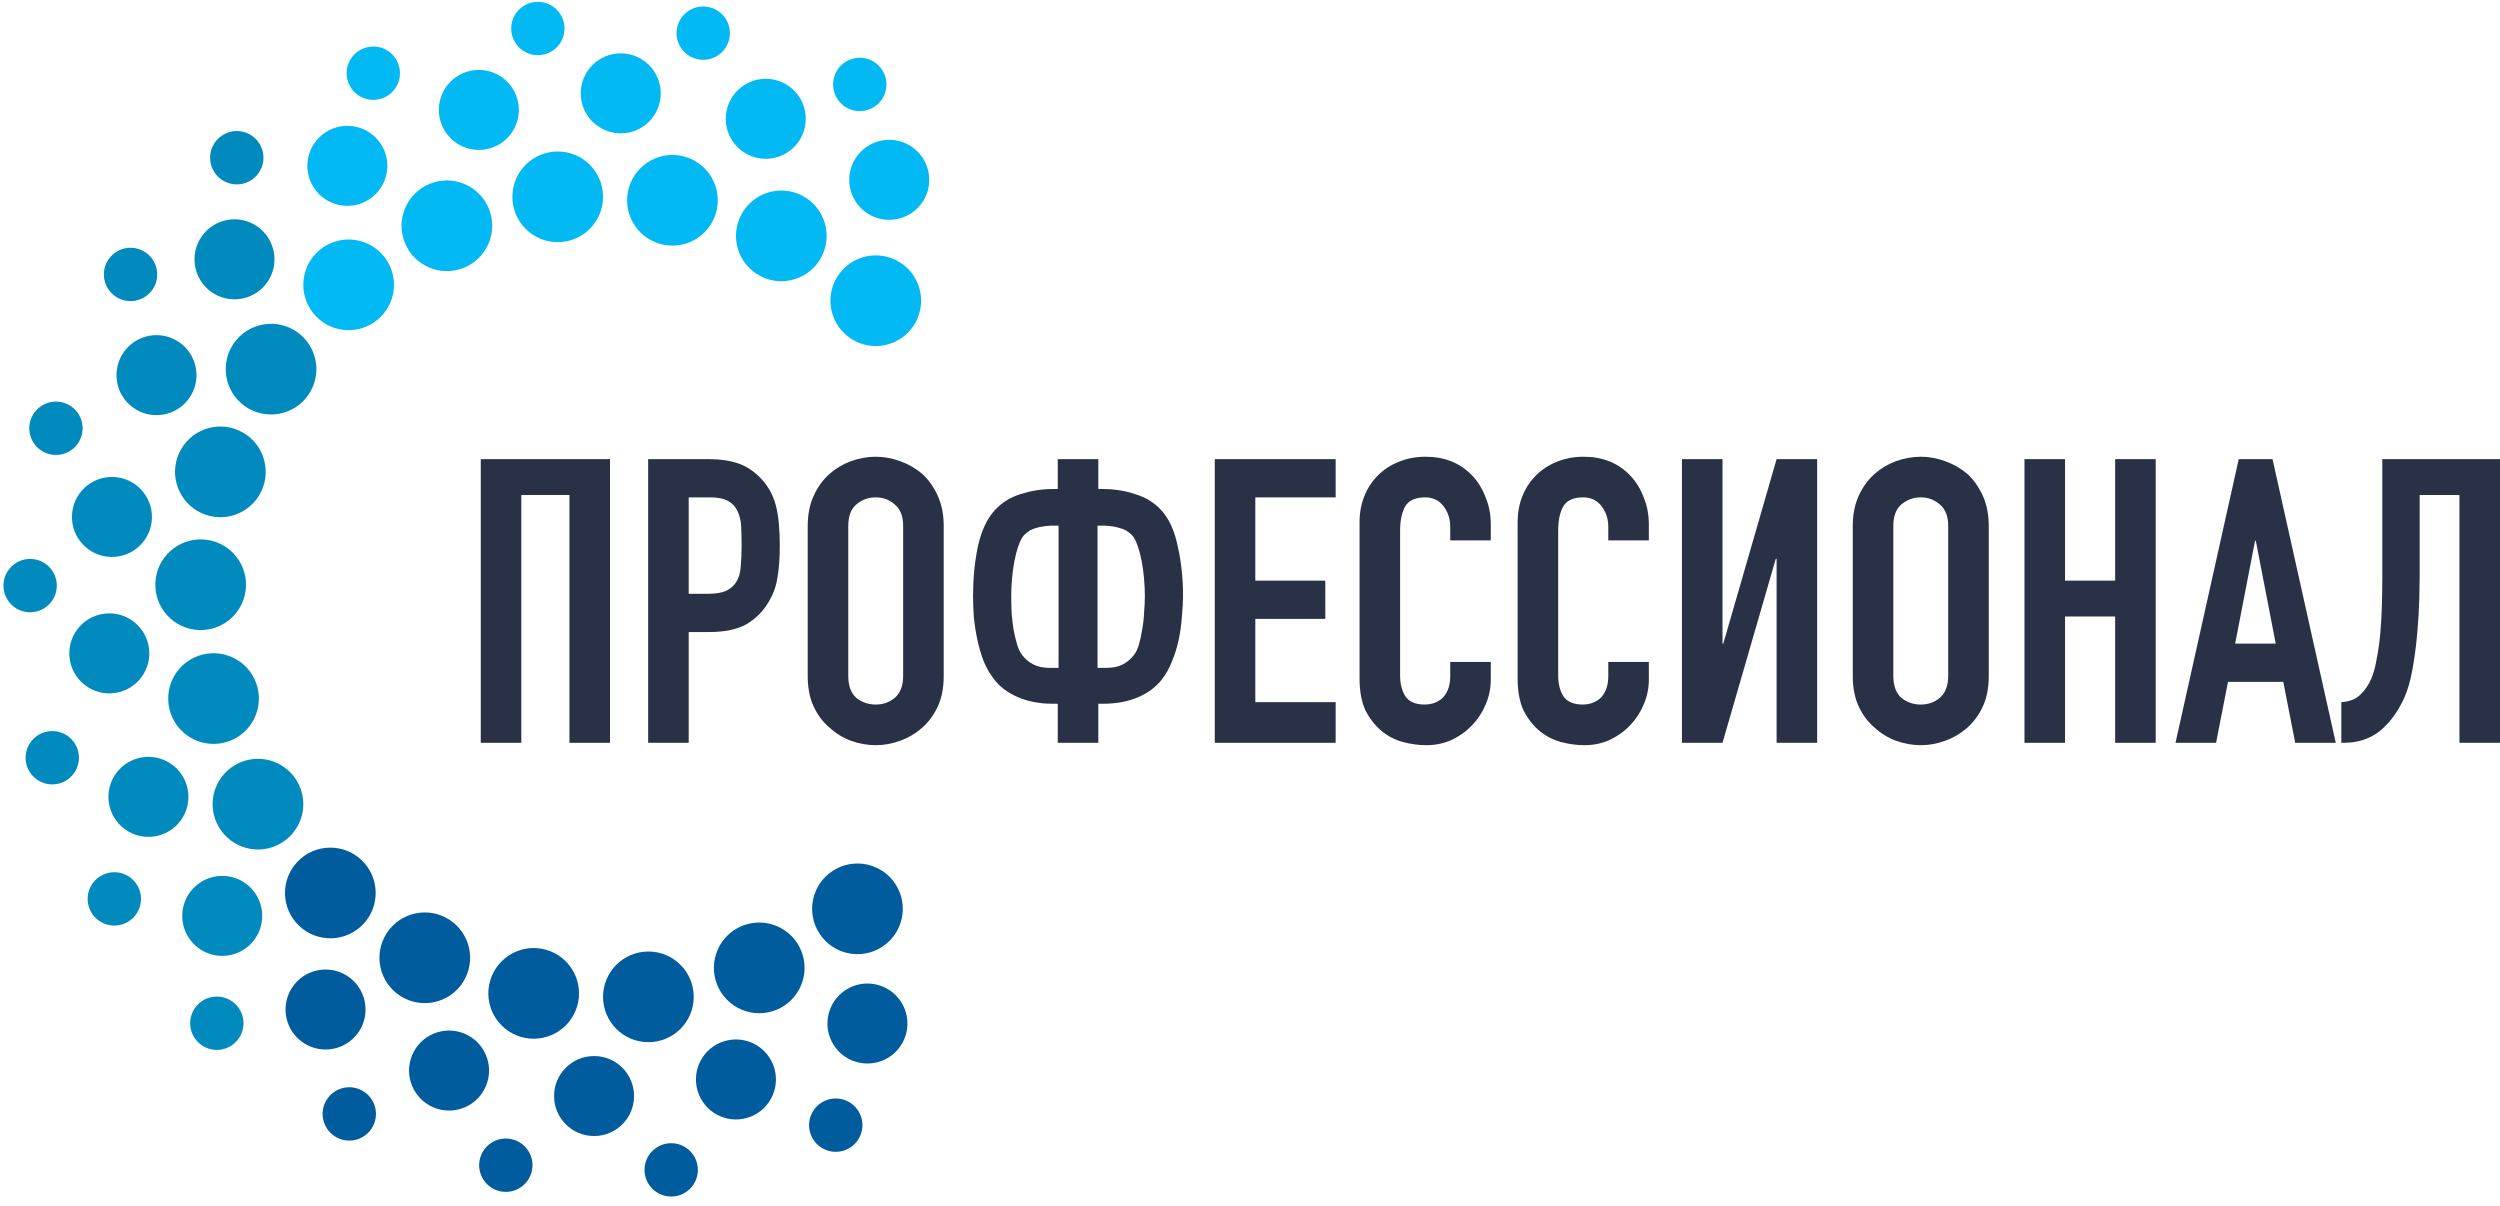 <svg width="172" height="83" viewBox="0 0 172 83" fill="none" xmlns="http://www.w3.org/2000/svg">
<path d="M33.077 51.105V31.588H41.969V51.105H39.178V34.055H35.868V51.105H33.077Z" fill="#293146"/>
<path d="M44.593 51.105V31.588H48.779C49.545 31.588 50.22 31.688 50.803 31.889C51.387 32.09 51.916 32.447 52.39 32.958C52.864 33.47 53.193 34.073 53.375 34.767C53.558 35.444 53.649 36.366 53.649 37.536C53.649 38.413 53.594 39.153 53.485 39.756C53.394 40.359 53.184 40.926 52.855 41.456C52.472 42.095 51.962 42.598 51.323 42.964C50.685 43.311 49.846 43.484 48.806 43.484H47.383V51.105H44.593ZM47.383 34.219V40.853H48.724C49.289 40.853 49.727 40.77 50.037 40.606C50.347 40.442 50.575 40.213 50.721 39.921C50.867 39.647 50.949 39.309 50.968 38.907C51.004 38.505 51.022 38.057 51.022 37.563C51.022 37.106 51.013 36.677 50.995 36.275C50.977 35.855 50.895 35.489 50.749 35.178C50.603 34.868 50.384 34.63 50.092 34.466C49.8 34.301 49.381 34.219 48.834 34.219H47.383Z" fill="#293146"/>
<path d="M55.57 36.193C55.57 35.407 55.707 34.712 55.981 34.109C56.254 33.506 56.619 33.004 57.075 32.602C57.513 32.218 58.005 31.926 58.552 31.725C59.118 31.524 59.683 31.423 60.249 31.423C60.814 31.423 61.37 31.524 61.918 31.725C62.483 31.926 62.994 32.218 63.45 32.602C63.888 33.004 64.243 33.506 64.517 34.109C64.79 34.712 64.927 35.407 64.927 36.193V46.5C64.927 47.322 64.79 48.026 64.517 48.61C64.243 49.195 63.888 49.679 63.45 50.063C62.994 50.465 62.483 50.767 61.918 50.968C61.37 51.169 60.814 51.269 60.249 51.269C59.683 51.269 59.118 51.169 58.552 50.968C58.005 50.767 57.513 50.465 57.075 50.063C56.619 49.679 56.254 49.195 55.981 48.61C55.707 48.026 55.57 47.322 55.57 46.5V36.193ZM58.361 46.5C58.361 47.176 58.543 47.678 58.908 48.007C59.291 48.318 59.738 48.473 60.249 48.473C60.76 48.473 61.197 48.318 61.562 48.007C61.945 47.678 62.137 47.176 62.137 46.5V36.193C62.137 35.517 61.945 35.023 61.562 34.712C61.197 34.384 60.76 34.219 60.249 34.219C59.738 34.219 59.291 34.384 58.908 34.712C58.543 35.023 58.361 35.517 58.361 36.193V46.5Z" fill="#293146"/>
<path d="M72.445 48.418C71.552 48.418 70.758 48.272 70.065 47.98C69.372 47.688 68.825 47.285 68.423 46.774C68.132 46.408 67.885 45.988 67.685 45.513C67.502 45.038 67.356 44.544 67.247 44.032C67.138 43.521 67.055 43 67.001 42.47C66.964 41.94 66.946 41.438 66.946 40.962C66.946 39.793 67.055 38.678 67.274 37.618C67.511 36.54 67.894 35.709 68.423 35.124C68.898 34.594 69.49 34.219 70.202 34C70.931 33.762 71.679 33.644 72.445 33.644H72.774V31.588H75.564V33.644H75.893C76.659 33.644 77.397 33.762 78.109 34C78.838 34.219 79.44 34.594 79.915 35.124C80.444 35.709 80.817 36.54 81.036 37.618C81.273 38.678 81.392 39.793 81.392 40.962C81.392 41.438 81.365 41.94 81.31 42.47C81.273 43 81.201 43.521 81.091 44.032C80.982 44.544 80.827 45.038 80.626 45.513C80.444 45.988 80.206 46.408 79.915 46.774C79.513 47.285 78.966 47.688 78.273 47.98C77.58 48.272 76.786 48.418 75.893 48.418H75.564V51.105H72.774V48.418H72.445ZM75.51 36.165V45.951H76.112C76.567 45.951 76.951 45.869 77.261 45.705C77.571 45.54 77.826 45.321 78.027 45.047C78.154 44.882 78.264 44.654 78.355 44.361C78.446 44.051 78.519 43.713 78.574 43.347C78.647 42.982 78.692 42.598 78.711 42.196C78.747 41.776 78.766 41.374 78.766 40.99C78.766 40.624 78.747 40.231 78.711 39.811C78.674 39.391 78.62 38.989 78.547 38.605C78.474 38.221 78.382 37.874 78.273 37.563C78.163 37.234 78.036 36.988 77.89 36.823C77.635 36.567 77.352 36.403 77.042 36.33C76.75 36.238 76.412 36.184 76.029 36.165H75.51ZM72.308 36.165C71.925 36.184 71.579 36.238 71.269 36.33C70.977 36.403 70.703 36.567 70.448 36.823C70.302 36.988 70.174 37.234 70.065 37.563C69.956 37.874 69.864 38.221 69.791 38.605C69.718 38.989 69.664 39.391 69.627 39.811C69.591 40.231 69.573 40.624 69.573 40.99C69.573 41.374 69.582 41.776 69.6 42.196C69.636 42.598 69.682 42.982 69.737 43.347C69.81 43.713 69.892 44.051 69.983 44.361C70.074 44.654 70.184 44.882 70.311 45.047C70.512 45.321 70.767 45.54 71.077 45.705C71.387 45.869 71.77 45.951 72.226 45.951H72.828V36.165H72.308Z" fill="#293146"/>
<path d="M83.575 51.105V31.588H91.893V34.219H86.366V39.948H91.181V42.58H86.366V48.309H91.893V51.105H83.575Z" fill="#293146"/>
<path d="M102.566 45.54V46.746C102.566 47.349 102.448 47.925 102.211 48.473C101.992 49.003 101.682 49.478 101.28 49.899C100.879 50.319 100.405 50.657 99.858 50.913C99.329 51.151 98.754 51.269 98.134 51.269C97.605 51.269 97.067 51.196 96.52 51.05C95.972 50.904 95.48 50.648 95.042 50.282C94.605 49.917 94.24 49.451 93.948 48.884C93.674 48.3 93.537 47.559 93.537 46.664V35.919C93.537 35.279 93.647 34.685 93.866 34.137C94.085 33.589 94.395 33.114 94.796 32.712C95.197 32.309 95.672 31.999 96.219 31.779C96.784 31.542 97.404 31.423 98.079 31.423C99.392 31.423 100.46 31.852 101.28 32.712C101.682 33.132 101.992 33.634 102.211 34.219C102.448 34.786 102.566 35.407 102.566 36.083V37.18H99.776V36.248C99.776 35.699 99.621 35.224 99.31 34.822C99 34.42 98.581 34.219 98.052 34.219C97.359 34.219 96.894 34.438 96.656 34.877C96.438 35.297 96.328 35.836 96.328 36.494V46.472C96.328 47.039 96.447 47.514 96.684 47.898C96.939 48.281 97.386 48.473 98.025 48.473C98.207 48.473 98.398 48.446 98.599 48.391C98.818 48.318 99.019 48.208 99.201 48.062C99.365 47.916 99.502 47.715 99.611 47.459C99.721 47.203 99.776 46.883 99.776 46.5V45.54H102.566Z" fill="#293146"/>
<path d="M113.441 45.54V46.746C113.441 47.349 113.322 47.925 113.085 48.473C112.866 49.003 112.556 49.478 112.155 49.899C111.754 50.319 111.279 50.657 110.732 50.913C110.203 51.151 109.629 51.269 109.008 51.269C108.48 51.269 107.941 51.196 107.394 51.05C106.847 50.904 106.355 50.648 105.917 50.282C105.479 49.917 105.114 49.451 104.822 48.884C104.549 48.3 104.412 47.559 104.412 46.664V35.919C104.412 35.279 104.521 34.685 104.74 34.137C104.959 33.589 105.269 33.114 105.671 32.712C106.072 32.309 106.546 31.999 107.093 31.779C107.659 31.542 108.279 31.423 108.954 31.423C110.267 31.423 111.334 31.852 112.155 32.712C112.556 33.132 112.866 33.634 113.085 34.219C113.322 34.786 113.441 35.407 113.441 36.083V37.18H110.65V36.248C110.65 35.699 110.495 35.224 110.185 34.822C109.875 34.42 109.455 34.219 108.926 34.219C108.233 34.219 107.768 34.438 107.531 34.877C107.312 35.297 107.203 35.836 107.203 36.494V46.472C107.203 47.039 107.321 47.514 107.558 47.898C107.814 48.281 108.261 48.473 108.899 48.473C109.081 48.473 109.273 48.446 109.474 48.391C109.692 48.318 109.893 48.208 110.076 48.062C110.24 47.916 110.376 47.715 110.486 47.459C110.595 47.203 110.65 46.883 110.65 46.5V45.54H113.441Z" fill="#293146"/>
<path d="M122.23 51.105V38.441H122.175L118.509 51.105H115.718V31.588H118.509V44.279H118.563L122.23 31.588H125.02V51.105H122.23Z" fill="#293146"/>
<path d="M127.47 36.193C127.47 35.407 127.607 34.712 127.881 34.109C128.154 33.506 128.519 33.004 128.975 32.602C129.413 32.218 129.905 31.926 130.452 31.725C131.018 31.524 131.583 31.423 132.149 31.423C132.714 31.423 133.271 31.524 133.818 31.725C134.383 31.926 134.894 32.218 135.35 32.602C135.788 33.004 136.143 33.506 136.417 34.109C136.691 34.712 136.827 35.407 136.827 36.193V46.5C136.827 47.322 136.691 48.026 136.417 48.61C136.143 49.195 135.788 49.679 135.35 50.063C134.894 50.465 134.383 50.767 133.818 50.968C133.271 51.169 132.714 51.269 132.149 51.269C131.583 51.269 131.018 51.169 130.452 50.968C129.905 50.767 129.413 50.465 128.975 50.063C128.519 49.679 128.154 49.195 127.881 48.61C127.607 48.026 127.47 47.322 127.47 46.5V36.193ZM130.261 46.5C130.261 47.176 130.443 47.678 130.808 48.007C131.191 48.318 131.638 48.473 132.149 48.473C132.66 48.473 133.097 48.318 133.462 48.007C133.845 47.678 134.037 47.176 134.037 46.5V36.193C134.037 35.517 133.845 35.023 133.462 34.712C133.097 34.384 132.66 34.219 132.149 34.219C131.638 34.219 131.191 34.384 130.808 34.712C130.443 35.023 130.261 35.517 130.261 36.193V46.5Z" fill="#293146"/>
<path d="M139.284 51.105V31.588H142.074V39.948H145.522V31.588H148.313V51.105H145.522V42.415H142.074V51.105H139.284Z" fill="#293146"/>
<path d="M156.569 44.279L155.201 37.207H155.147L153.779 44.279H156.569ZM149.675 51.105L154.025 31.588H156.35L160.701 51.105H157.91L157.089 46.911H153.286L152.465 51.105H149.675Z" fill="#293146"/>
<path d="M166.473 34.055V39.729C166.473 40.021 166.464 40.524 166.446 41.236C166.428 41.931 166.382 42.699 166.309 43.539C166.236 44.38 166.127 45.211 165.981 46.034C165.835 46.856 165.634 47.541 165.379 48.09C164.941 49.022 164.385 49.762 163.71 50.31C163.035 50.84 162.214 51.105 161.248 51.105H161.083V48.309C161.631 48.272 162.059 48.108 162.369 47.815C162.679 47.523 162.935 47.157 163.135 46.719C163.3 46.335 163.427 45.869 163.518 45.321C163.628 44.773 163.71 44.188 163.765 43.566C163.819 42.945 163.856 42.306 163.874 41.648C163.892 40.99 163.902 40.359 163.902 39.756V31.588H172V51.105H169.209V34.055H166.473Z" fill="#293146"/>
<circle cx="38.371" cy="13.541" r="3.119" fill="#02B9F3"/>
<circle cx="44.609" cy="68.583" r="3.119" fill="#005C9D"/>
<circle cx="30.745" cy="15.534" r="3.119" transform="rotate(-16.36 30.745 15.534)" fill="#02B9F3"/>
<circle cx="52.235" cy="66.59" r="3.119" transform="rotate(-16.36 52.235 66.59)" fill="#005C9D"/>
<circle cx="23.987" cy="19.597" r="3.119" transform="rotate(-32.727 23.987 19.597)" fill="#02B9F3"/>
<circle cx="58.993" cy="62.528" r="3.119" transform="rotate(-32.727 58.993 62.528)" fill="#005C9D"/>
<circle cx="18.649" cy="25.397" r="3.119" transform="rotate(-49.09 18.649 25.397)" fill="#018ABD"/>
<circle cx="15.162" cy="32.465" r="3.119" transform="rotate(-65.45 15.162 32.465)" fill="#018ABD"/>
<circle cx="13.806" cy="40.229" r="3.119" transform="rotate(-81.81 13.806 40.229)" fill="#018ABD"/>
<circle cx="14.692" cy="48.061" r="3.119" transform="rotate(-98.17 14.692 48.061)" fill="#018ABD"/>
<circle cx="17.748" cy="55.326" r="3.119" transform="rotate(-114.53 17.748 55.326)" fill="#018ABD"/>
<circle cx="22.727" cy="61.436" r="3.119" transform="rotate(-130.89 22.727 61.436)" fill="#005C9D"/>
<circle cx="60.253" cy="20.689" r="3.119" transform="rotate(-130.89 60.253 20.689)" fill="#02B9F3"/>
<circle cx="29.225" cy="65.896" r="3.119" transform="rotate(-147.25 29.225 65.896)" fill="#005C9D"/>
<circle cx="53.755" cy="16.229" r="3.119" transform="rotate(-147.25 53.755 16.229)" fill="#02B9F3"/>
<circle cx="36.717" cy="68.345" r="3.119" transform="rotate(-163.61 36.717 68.345)" fill="#005C9D"/>
<circle cx="46.264" cy="13.78" r="3.119" transform="rotate(-163.61 46.264 13.78)" fill="#02B9F3"/>
<circle cx="42.707" cy="6.422" r="2.752" fill="#02B9F3"/>
<circle cx="40.872" cy="75.407" r="2.752" fill="#005C9D"/>
<circle cx="32.945" cy="7.562" r="2.752" transform="rotate(-16.375 32.945 7.562)" fill="#02B9F3"/>
<circle cx="50.633" cy="74.266" r="2.752" transform="rotate(-16.375 50.633 74.266)" fill="#005C9D"/>
<circle cx="23.898" cy="11.41" r="2.752" transform="rotate(-32.755 23.898 11.41)" fill="#02B9F3"/>
<circle cx="59.68" cy="70.418" r="2.752" transform="rotate(-32.755 59.68 70.418)" fill="#005C9D"/>
<circle cx="16.133" cy="17.841" r="2.752" transform="rotate(-49.557 16.133 17.841)" fill="#018ABD"/>
<circle cx="10.766" cy="25.81" r="2.752" transform="rotate(-65.563 10.766 25.81)" fill="#018ABD"/>
<circle cx="7.702" cy="35.566" r="2.752" transform="rotate(-82.606 7.702 35.566)" fill="#018ABD"/>
<circle cx="7.521" cy="44.952" r="2.752" transform="rotate(-98.243 7.521 44.952)" fill="#018ABD"/>
<circle cx="10.212" cy="54.824" r="2.752" transform="rotate(-115.298 10.212 54.824)" fill="#018ABD"/>
<circle cx="15.29" cy="63.013" r="2.752" transform="rotate(-131.35 15.29 63.013)" fill="#018ABD"/>
<circle cx="22.398" cy="69.455" r="2.752" transform="rotate(-147.331 22.398 69.455)" fill="#005C9D"/>
<circle cx="61.18" cy="12.373" r="2.752" transform="rotate(-147.331 61.18 12.373)" fill="#02B9F3"/>
<circle cx="30.895" cy="73.654" r="2.752" transform="rotate(-163.118 30.895 73.654)" fill="#005C9D"/>
<circle cx="52.684" cy="8.174" r="2.752" transform="rotate(-163.118 52.684 8.174)" fill="#02B9F3"/>
<circle cx="37.005" cy="1.961" r="1.835" fill="#02B9F3"/>
<circle cx="46.178" cy="80.487" r="1.835" fill="#005C9D"/>
<circle cx="48.382" cy="2.281" r="1.835" transform="rotate(16.555 48.382 2.281)" fill="#02B9F3"/>
<circle cx="34.801" cy="80.166" r="1.835" transform="rotate(16.555 34.801 80.166)" fill="#005C9D"/>
<circle cx="59.153" cy="5.809" r="1.835" transform="rotate(33.04 59.153 5.809)" fill="#02B9F3"/>
<circle cx="24.03" cy="76.638" r="1.835" transform="rotate(33.04 24.03 76.638)" fill="#005C9D"/>
<circle cx="14.918" cy="70.399" r="1.835" transform="rotate(49.098 14.918 70.399)" fill="#018ABD"/>
<circle cx="7.865" cy="61.844" r="1.835" transform="rotate(65.222 7.865 61.844)" fill="#018ABD"/>
<circle cx="3.596" cy="52.133" r="1.835" transform="rotate(80.644 3.596 52.133)" fill="#018ABD"/>
<circle cx="2.073" cy="40.289" r="1.835" transform="rotate(98.018 2.073 40.289)" fill="#018ABD"/>
<circle cx="3.85" cy="29.466" r="1.835" transform="rotate(113.966 3.85 29.466)" fill="#018ABD"/>
<circle cx="8.982" cy="18.881" r="1.835" transform="rotate(131.081 8.982 18.881)" fill="#018ABD"/>
<circle cx="16.291" cy="10.851" r="1.835" transform="rotate(146.869 16.291 10.851)" fill="#018ABD"/>
<circle cx="57.5" cy="77.411" r="1.835" transform="rotate(162.933 57.5 77.411)" fill="#005C9D"/>
<circle cx="25.683" cy="5.036" r="1.835" transform="rotate(162.933 25.683 5.036)" fill="#02B9F3"/>
</svg>
